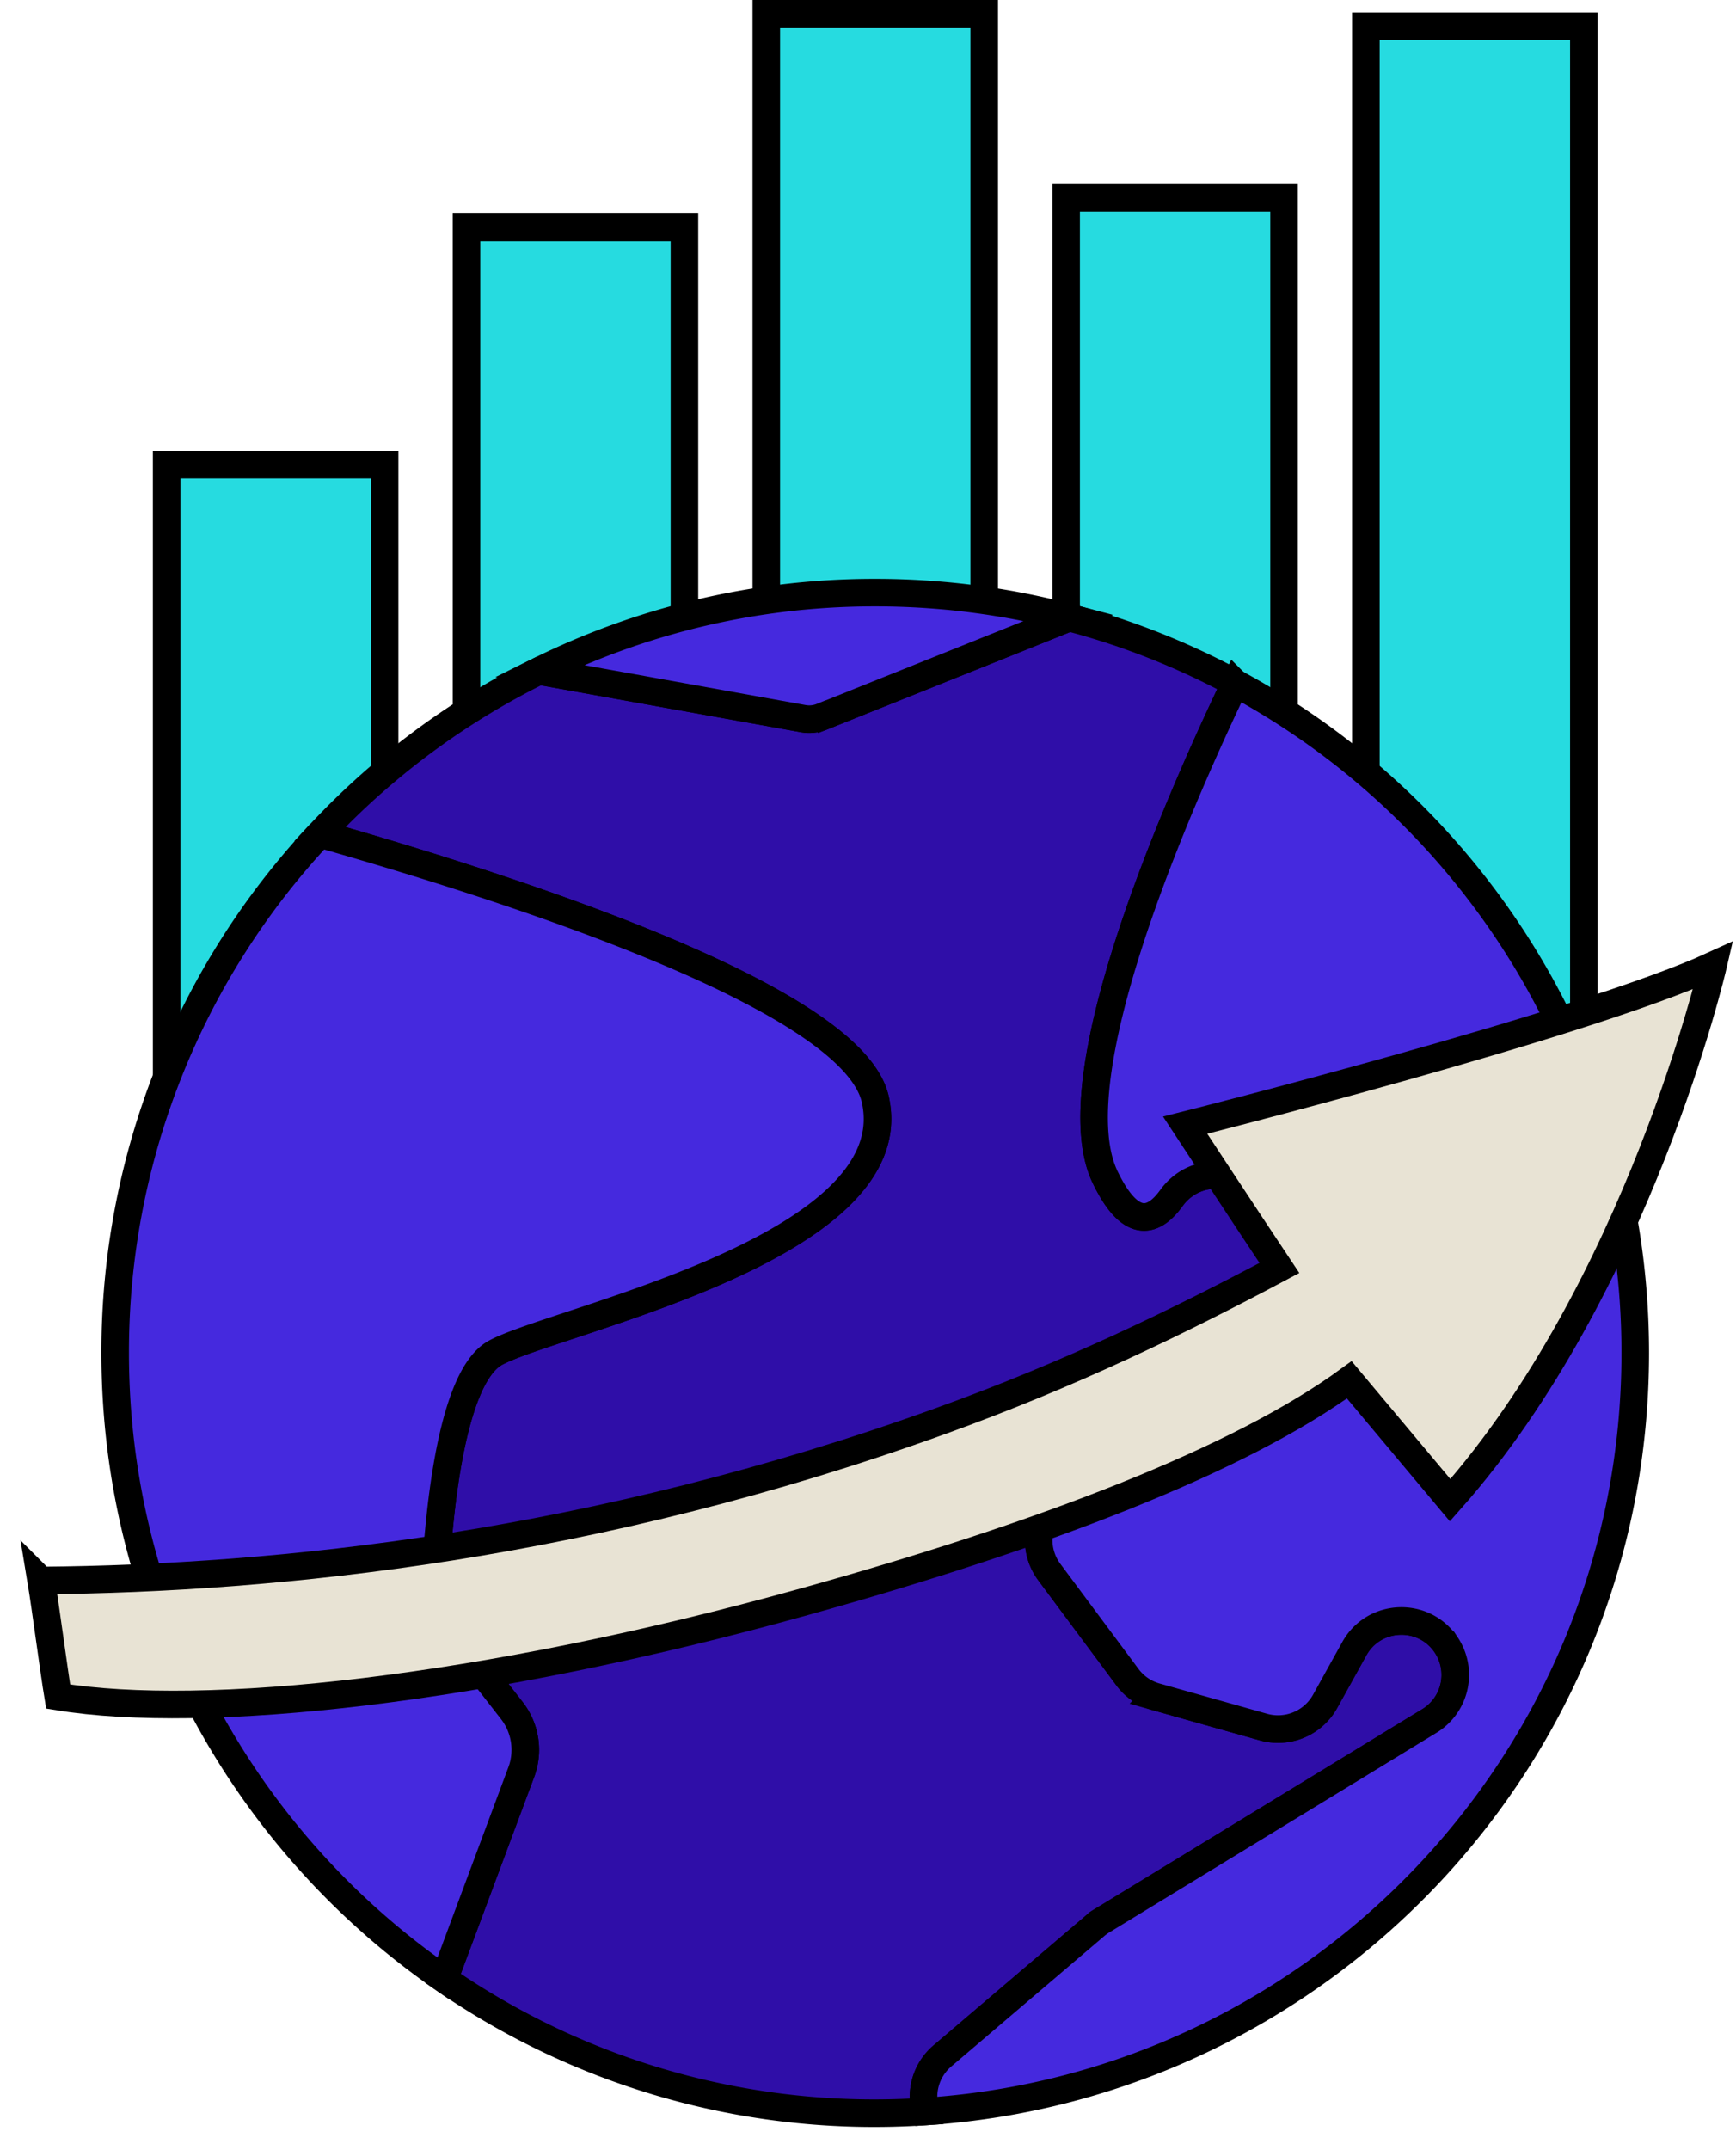 <svg width="63" height="78" fill="none" xmlns="http://www.w3.org/2000/svg"><path fill="#26DBE0" d="M49.568.956h7.911v45.757h-7.911z"/><path stroke="#000" d="M49.568.956h7.911v45.757h-7.911z"/><path fill="#26DBE0" d="M6.048 16.854h7.909v29.859H6.048z"/><path stroke="#000" d="M6.048 16.854h7.909v29.859H6.048z"/><path fill="#26DBE0" d="M16.929 8.241h7.909v38.472h-7.909z"/><path stroke="#000" d="M16.929 8.241h7.909v38.472h-7.909z"/><path fill="#26DBE0" d="M27.809.5h7.909v46.213h-7.909z"/><path stroke="#000" d="M27.809.5h7.909v46.213h-7.909z"/><path fill="#26DBE0" d="M38.69 7.169h7.909v39.544H38.69z"/><path stroke="#000" d="M38.69 7.169h7.909v39.544H38.69z"/><path d="M34.203 74.579l5.543-4.722c.078-.068.16-.13.25-.182l11.879-7.248a1.952 1.952 0 00.613-2.746c-.808-1.224-2.627-1.155-3.34.128l-1.06 1.91a1.954 1.954 0 01-2.24.932l-3.897-1.098a1.957 1.957 0 01-1.038-.715L38.08 57.03a1.958 1.958 0 01-.386-1.168v-3.58c0-.86.565-1.62 1.389-1.87l6.305-1.906a1.955 1.955 0 001.28-2.514l-.722-2.077c-.523-1.501-2.5-1.747-3.431-.46-.673.93-1.503 1.132-2.41-.755-1.708-3.556 2.48-13.227 4.724-17.917a27.324 27.324 0 00-6.027-2.38L29.829 26c-.217.086-.454.11-.684.069l-9.587-1.728a27.642 27.642 0 00-7.951 5.912C19.5 32.5 30.96 36.34 31.763 39.872c1.23 5.427-11.693 8.042-13.792 9.205-1.676.93-2.09 6.358-2.187 8.495a2.297 2.297 0 00.489 1.529l2.3 2.949a2.32 2.32 0 01.346 2.234l-2.671 7.164a2.157 2.157 0 01-.154.329 27.46 27.46 0 0017.496 4.819 1.944 1.944 0 01.613-2.017z" fill="#2F0EA8"/><path d="M34.203 74.579l5.543-4.722c.078-.068.16-.13.25-.182l11.879-7.248a1.952 1.952 0 00.613-2.746c-.808-1.224-2.627-1.155-3.34.128l-1.06 1.91a1.954 1.954 0 01-2.24.932l-3.897-1.098a1.957 1.957 0 01-1.038-.715L38.08 57.03a1.958 1.958 0 01-.386-1.168v-3.58c0-.86.565-1.62 1.389-1.87l6.305-1.906a1.955 1.955 0 001.28-2.514l-.722-2.077c-.523-1.501-2.5-1.747-3.431-.46-.673.93-1.503 1.132-2.41-.755-1.708-3.556 2.48-13.227 4.724-17.917a27.324 27.324 0 00-6.027-2.38L29.829 26c-.217.086-.454.11-.684.069l-9.587-1.728a27.642 27.642 0 00-7.951 5.912C19.5 32.5 30.96 36.34 31.763 39.872c1.23 5.427-11.693 8.042-13.792 9.205-1.676.93-2.09 6.358-2.187 8.495a2.297 2.297 0 00.489 1.529l2.3 2.949a2.32 2.32 0 01.346 2.234l-2.671 7.164a2.157 2.157 0 01-.154.329 27.46 27.46 0 0017.496 4.819 1.944 1.944 0 01.613-2.017z" stroke="#000"/><path d="M18.918 64.284c.28-.753.15-1.6-.345-2.234l-2.301-2.95a2.307 2.307 0 01-.488-1.528c.098-2.14.51-7.564 2.188-8.494 2.098-1.164 15.02-3.78 13.79-9.205-.8-3.532-12.26-7.373-20.154-9.621A27.48 27.48 0 004.18 49.078c0 9.412 4.717 17.722 11.914 22.699.057-.104.109-.213.153-.33l2.67-7.163z" fill="#4529DE"/><path d="M18.918 64.284c.28-.753.15-1.6-.345-2.234l-2.301-2.95a2.307 2.307 0 01-.488-1.528c.098-2.14.51-7.564 2.188-8.494 2.098-1.164 15.02-3.78 13.79-9.205-.8-3.532-12.26-7.373-20.154-9.621A27.48 27.48 0 004.18 49.078c0 9.412 4.717 17.722 11.914 22.699.057-.104.109-.213.153-.33l2.67-7.163z" stroke="#000"/><path d="M59.344 49.078c0-10.505-5.874-19.638-14.515-24.295-2.243 4.69-6.432 14.362-4.725 17.917.908 1.888 1.739 1.689 2.41.755.933-1.287 2.909-1.041 3.432.46l.722 2.077a1.957 1.957 0 01-1.28 2.515l-6.305 1.906a1.956 1.956 0 00-1.39 1.872v3.578c0 .42.136.829.387 1.167l2.833 3.808c.256.347.622.598 1.037.715l3.899 1.098a1.955 1.955 0 002.239-.931l1.06-1.91c.713-1.284 2.53-1.353 3.342-.13a1.96 1.96 0 01-.613 2.748l-11.882 7.247a1.937 1.937 0 00-.25.182l-5.542 4.723a1.943 1.943 0 00-.613 2.017c14.38-.94 25.754-12.9 25.754-27.52z" fill="#4529DE"/><path d="M59.344 49.078c0-10.505-5.874-19.638-14.515-24.295-2.243 4.69-6.432 14.362-4.725 17.917.908 1.888 1.739 1.689 2.41.755.933-1.287 2.909-1.041 3.432.46l.722 2.077a1.957 1.957 0 01-1.28 2.515l-6.305 1.906a1.956 1.956 0 00-1.39 1.872v3.578c0 .42.136.829.387 1.167l2.833 3.808c.256.347.622.598 1.037.715l3.899 1.098a1.955 1.955 0 002.239-.931l1.06-1.91c.713-1.284 2.53-1.353 3.342-.13a1.96 1.96 0 01-.613 2.748l-11.882 7.247a1.937 1.937 0 00-.25.182l-5.542 4.723a1.943 1.943 0 00-.613 2.017c14.38-.94 25.754-12.9 25.754-27.52z" stroke="#000"/><path d="M29.83 25.999l8.973-3.595a27.652 27.652 0 00-7.04-.907 27.45 27.45 0 00-12.205 2.843l9.587 1.728c.23.042.468.018.684-.07z" fill="#4529DE"/><path d="M29.83 25.999l8.973-3.595a27.652 27.652 0 00-7.04-.907 27.45 27.45 0 00-12.205 2.843l9.587 1.728c.23.042.468.018.684-.07z" stroke="#000"/><path d="M1.493 57.334c8.63-.073 20.09-1.252 32.65-5.787 4.678-1.687 8.616-3.597 12.287-5.55-1.19-1.783-3.42-5.18-3.42-5.18s14.416-3.625 19.158-5.795c0 0-2.702 11.69-9.542 19.399l-3.66-4.367c-3.99 2.914-11.112 5.644-19.786 8.054-11.668 3.244-21.771 4.3-27.07 3.436-.156-.944-.46-3.266-.617-4.21z" fill="#E8E3D4"/><path d="M1.493 57.334c8.63-.073 20.09-1.252 32.65-5.787 4.678-1.687 8.616-3.597 12.287-5.55-1.19-1.783-3.42-5.18-3.42-5.18s14.416-3.625 19.158-5.795c0 0-2.702 11.69-9.542 19.399l-3.66-4.367c-3.99 2.914-11.112 5.644-19.786 8.054-11.668 3.244-21.771 4.3-27.07 3.436-.156-.944-.46-3.266-.617-4.21z" stroke="#000"/></svg>